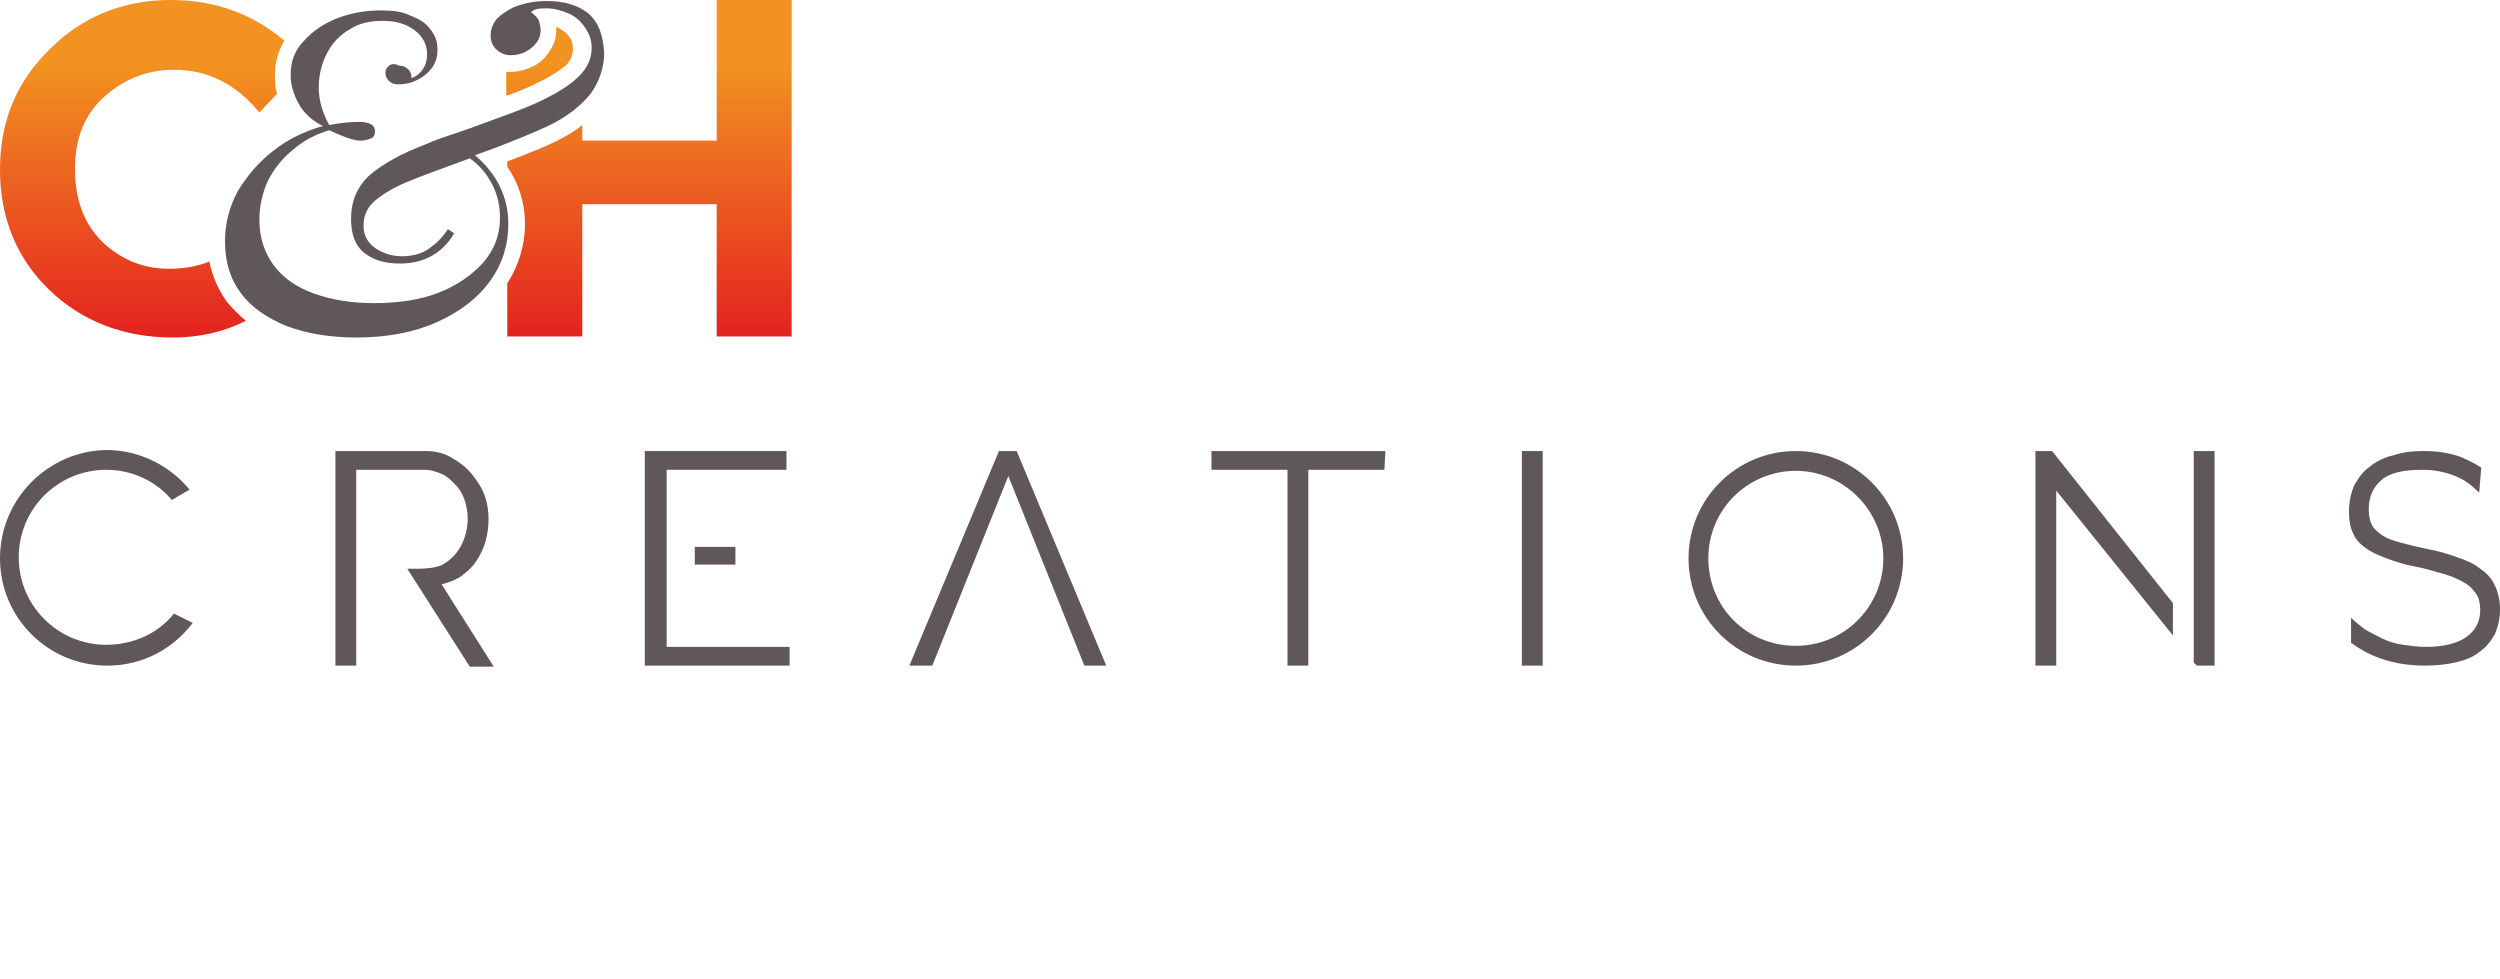 <?xml version="1.0" encoding="utf-8"?>
<!-- Generator: Adobe Illustrator 26.1.0, SVG Export Plug-In . SVG Version: 6.00 Build 0)  -->
<svg version="1.1" id="Calque_1" xmlns="http://www.w3.org/2000/svg" xmlns:xlink="http://www.w3.org/1999/xlink" x="0px" y="0px"
	 viewBox="0 0 240 94" style="enable-background:new 0 0 240 94;" xml:space="preserve">
<style type="text/css">
	.st0{fill:#605858;}
	.st1{fill:url(#XMLID_00000154412410522650218370000008922569753665749172_);}
</style>
<g id="XMLID_20_">
	<path id="XMLID_25_" class="st0" d="M56.5,1.3c-1-0.8-2.3-1.2-4-1.2c-1.2,0-2.2,0.2-3.2,0.6c-0.6,0.3-1.2,0.7-1.6,1.1
		c-0.4,0.5-0.6,1-0.6,1.6s0.2,1,0.5,1.3C48,5.1,48.5,5.3,49,5.3s1-0.1,1.4-0.3c0.4-0.2,0.8-0.5,1.1-0.9s0.4-0.8,0.4-1.2
		c0-0.3-0.1-0.7-0.2-1c-0.2-0.3-0.4-0.5-0.7-0.7c0.2-0.3,0.6-0.4,1.4-0.4c0.8,0,1.5,0.2,2.2,0.5s1.2,0.8,1.6,1.4
		c0.4,0.6,0.6,1.2,0.6,1.9c0,1-0.4,1.9-1.2,2.7s-1.9,1.5-3.3,2.2c-1,0.5-2.2,1-3.6,1.5c-1.4,0.5-2.9,1.1-4.4,1.6s-2.7,0.9-3.3,1.2
		c-2.4,0.9-4.2,1.9-5.5,3c-1.2,1.1-1.8,2.5-1.8,4.2c0,1.5,0.4,2.6,1.3,3.3c0.9,0.7,2,1,3.4,1c2.3,0,4.1-1,5.2-2.9L43,22
		c-0.4,0.6-0.9,1.2-1.6,1.7c-0.7,0.6-1.7,0.9-2.8,0.9c-1,0-1.9-0.3-2.6-0.8c-0.7-0.5-1.1-1.2-1.1-2.1c0-1.1,0.4-1.9,1.3-2.6
		c0.9-0.7,2-1.3,3.3-1.8c0.7-0.3,2.6-1,5.6-2.1c1,0.7,1.7,1.6,2.2,2.6s0.7,2.1,0.7,3.1c0,1.6-0.5,3-1.6,4.3
		c-1.1,1.2-2.5,2.2-4.3,2.9c-1.8,0.7-3.9,1-6.2,1c-2.1,0-4-0.3-5.7-0.9s-3-1.5-3.9-2.7s-1.4-2.7-1.4-4.4c0-1.3,0.3-2.6,0.8-3.7
		c0.6-1.2,1.4-2.2,2.4-3c1-0.9,2.2-1.5,3.5-1.9c1.3,0.6,2.3,1,3,1c0.4,0,0.7-0.1,1-0.2c0.3-0.1,0.4-0.4,0.4-0.7
		c0-0.6-0.5-0.9-1.6-0.9c-0.8,0-1.7,0.1-2.8,0.3c-0.6-1.1-1-2.3-1-3.6c0-1.2,0.3-2.4,0.8-3.3c0.5-1,1.3-1.8,2.2-2.3
		c0.9-0.6,2-0.8,3.2-0.8s2.2,0.3,3,0.9S41,4.3,41,5.2c0,0.7-0.2,1.3-0.7,1.8c-0.2,0.2-0.5,0.4-0.8,0.5V7.4c0-0.6-0.5-1.1-1.2-1.1
		C37.6,5.9,37,6.4,37,7s0.5,1.1,1.2,1.1c0.6,0,1.2-0.1,1.8-0.4c0.6-0.3,1-0.6,1.4-1.1C41.8,6.1,42,5.5,42,4.8c0-0.8-0.2-1.4-0.7-2
		c-0.4-0.6-1.1-1-1.9-1.3C38.6,1.1,37.7,1,36.6,1c-1.4,0-2.7,0.2-4.1,0.7c-1.3,0.5-2.4,1.2-3.3,2.2c-0.9,0.9-1.3,2-1.3,3.3
		c0,1,0.3,1.9,0.8,2.8c0.5,0.9,1.3,1.6,2.3,2.1c-1.8,0.5-3.4,1.3-4.8,2.4s-2.5,2.4-3.4,3.9c-0.8,1.5-1.2,3.1-1.2,4.8
		c0,1.9,0.5,3.6,1.5,4.9c1,1.4,2.5,2.4,4.4,3.2c1.9,0.7,4.1,1.1,6.7,1.1c3,0,5.6-0.5,7.8-1.5s3.9-2.3,5.1-4c1.2-1.7,1.7-3.5,1.7-5.4
		c0-2.6-1.1-4.8-3.2-6.6c3.4-1.2,5.7-2.2,7-2.8c1.9-0.9,3.2-2,4.1-3.1C57.5,7.9,58,6.5,58,5.1C57.9,3.4,57.5,2.2,56.5,1.3z"/>
	
		<linearGradient id="XMLID_00000176045572726605364880000001398441885719119755_" gradientUnits="userSpaceOnUse" x1="38" y1="1016.358" x2="38" y2="984" gradientTransform="matrix(1 0 0 1 0 -984)">
		<stop  offset="0" style="stop-color:#E42220"/>
		<stop  offset="0.807" style="stop-color:#F29221"/>
	</linearGradient>
	<path id="XMLID_21_" style="fill:url(#XMLID_00000176045572726605364880000001398441885719119755_);" d="M51.5,8
		c-0.8,0.4-1.7,0.8-2.9,1.2V6.9c0.1,0,0.2,0,0.4,0c0.7,0,1.5-0.2,2.1-0.5c0.7-0.3,1.2-0.8,1.6-1.4c0.5-0.7,0.7-1.4,0.7-2.1
		c0-0.1,0-0.2,0-0.3c0.1,0,0.3,0.1,0.4,0.2c0.4,0.2,0.7,0.5,0.9,0.8S55,4.3,55,4.7c0,0.6-0.2,1.1-0.7,1.6C53.8,6.7,52.8,7.4,51.5,8z
		 M68.8,0v13.5H55.9V12c-0.7,0.6-1.6,1.1-2.6,1.6l0,0l0,0c-1,0.5-2.5,1.1-4.6,1.9V16c1.1,1.6,1.7,3.5,1.7,5.5s-0.6,4-1.7,5.7v5.1
		h7.2V19.6h12.9v12.7H76V0H68.8z M21.8,29c-0.8-1.1-1.4-2.4-1.7-3.9c-1.2,0.5-2.5,0.7-3.9,0.7c-2.5,0-4.6-0.9-6.4-2.6
		c-1.8-1.8-2.6-4.1-2.6-7S8.1,11,10,9.3s4.1-2.6,6.7-2.6c3.3,0,6,1.4,8.2,4.1L26.6,9c-0.2-0.6-0.2-1.2-0.2-1.8
		c0-1.2,0.3-2.3,0.9-3.3C24.2,1.3,20.6,0,16.4,0C11.8,0,7.9,1.6,4.8,4.7C1.6,7.8,0,11.6,0,16.3c0,4.6,1.6,8.5,4.7,11.5
		s7.1,4.6,11.9,4.6c2.5,0,4.8-0.5,7-1.6C22.9,30.2,22.3,29.6,21.8,29z"/>
</g>
<g id="XMLID_3_">
	<g id="XMLID_18_">
		<path id="XMLID_19_" class="st0" d="M238,47.3c-0.6-0.6-1.3-1.2-2.3-1.6c-1-0.4-2-0.6-3.2-0.6c-1.8,0-3.1,0.3-3.9,1
			c-0.8,0.7-1.2,1.6-1.2,2.8c0,0.6,0.1,1.1,0.3,1.5s0.6,0.7,1,1c0.5,0.3,1,0.5,1.8,0.7c0.7,0.2,1.6,0.4,2.5,0.6
			c1.1,0.2,2.1,0.5,2.9,0.8c0.9,0.3,1.6,0.6,2.2,1.1c0.6,0.4,1.1,0.9,1.4,1.6c0.3,0.6,0.5,1.4,0.5,2.3c0,0.9-0.2,1.7-0.5,2.4
			c-0.4,0.7-0.9,1.3-1.5,1.7c-0.6,0.5-1.4,0.8-2.3,1c-0.9,0.2-1.9,0.3-2.9,0.3c-2.7,0-5.1-0.7-7.1-2.2v-2.4c0.4,0.4,0.8,0.7,1.3,1.1
			c0.5,0.3,1.1,0.6,1.7,0.9c0.6,0.3,1.3,0.5,2,0.6s1.4,0.2,2.2,0.2c1.6,0,2.9-0.3,3.8-0.9c0.9-0.6,1.4-1.5,1.4-2.6
			c0-0.6-0.1-1.2-0.4-1.6c-0.3-0.4-0.6-0.8-1.2-1.1c-0.5-0.3-1.2-0.6-1.9-0.8c-0.8-0.2-1.6-0.5-2.7-0.7c-1.1-0.2-2-0.5-2.8-0.8
			s-1.5-0.6-2-1c-0.6-0.4-1-0.9-1.2-1.4c-0.3-0.6-0.4-1.3-0.4-2.1c0-0.9,0.2-1.8,0.5-2.5c0.4-0.7,0.8-1.3,1.5-1.8
			c0.6-0.5,1.4-0.9,2.3-1.1c0.9-0.3,1.8-0.4,2.9-0.4c1.3,0,2.6,0.2,3.6,0.6c0.7,0.3,1.3,0.6,1.9,1L238,47.3L238,47.3z"/>
	</g>
	<path id="XMLID_17_" class="st0" d="M34.2,63.9h-2V43.3h8.7c0.9,0,1.7,0.2,2.4,0.6c0.7,0.4,1.4,0.9,1.9,1.5s1,1.3,1.3,2.1
		s0.4,1.6,0.4,2.3c0,0.8-0.1,1.5-0.3,2.2s-0.5,1.3-0.9,1.9c-0.4,0.6-0.9,1-1.4,1.4c-0.6,0.4-1.2,0.6-1.9,0.8l5,7.9h-2.3l-6-9.4h1.1
		c0.6,0,1.8-0.1,2.3-0.4c0.5-0.3,0.9-0.6,1.3-1.1c0.3-0.4,0.6-0.9,0.8-1.5s0.3-1.2,0.3-1.8s-0.1-1.2-0.3-1.8s-0.5-1.1-0.9-1.5
		s-0.8-0.8-1.3-1s-1-0.4-1.6-0.4h-6.6V63.9L34.2,63.9z"/>
	<path id="XMLID_16_" class="st0" d="M89.5,63.9h-2.2l8.6-20.6h1.7l8.6,20.6h-2.1l-7.3-18.2L89.5,63.9z"/>
	<path id="XMLID_15_" class="st0" d="M132.9,45.1h-7.3v18.8h-2V45.1h-7.3v-1.8H133L132.9,45.1L132.9,45.1z"/>
	<path id="XMLID_14_" class="st0" d="M146.1,63.9V43.3h2v20.6H146.1z"/>
	<path id="XMLID_11_" class="st0" d="M172.4,45.2c4.6,0,8.4,3.8,8.4,8.4s-3.7,8.4-8.4,8.4s-8.4-3.7-8.4-8.4S167.8,45.2,172.4,45.2
		 M172.4,43.3c-5.7,0-10.3,4.6-10.3,10.3s4.6,10.3,10.3,10.3s10.3-4.6,10.3-10.3S178.1,43.3,172.4,43.3L172.4,43.3z"/>
	<path id="XMLID_10_" class="st0" d="M16.7,58.9c-1.5,1.9-3.9,3-6.5,3c-4.6,0-8.4-3.7-8.4-8.4s3.8-8.4,8.4-8.4
		c2.5,0,4.8,1.1,6.3,2.9l1.7-1c-1.9-2.3-4.8-3.8-8-3.8C4.6,43.3,0,47.9,0,53.6s4.6,10.3,10.3,10.3c3.4,0,6.3-1.6,8.2-4.1L16.7,58.9z
		"/>
	<g id="XMLID_7_">
		<path id="XMLID_9_" class="st0" d="M75.8,62.1v1.8H61.9V43.3h13.6v1.8H64v7.4v1.7v7.9L75.8,62.1L75.8,62.1z"/>
		<rect id="XMLID_8_" x="66.7" y="52.5" class="st0" width="3.9" height="1.7"/>
	</g>
	<g id="XMLID_4_">
		<polygon id="XMLID_6_" class="st0" points="210.6,43.3 210.6,52.1 210.6,60.4 210.6,63.6 210.9,63.9 212.6,63.9 212.6,43.3 		"/>
		<polygon id="XMLID_5_" class="st0" points="208.6,57.9 197,43.3 195.4,43.3 195.4,63.9 197.4,63.9 197.4,47.1 208.6,61 		"/>
	</g>
</g>
</svg>
